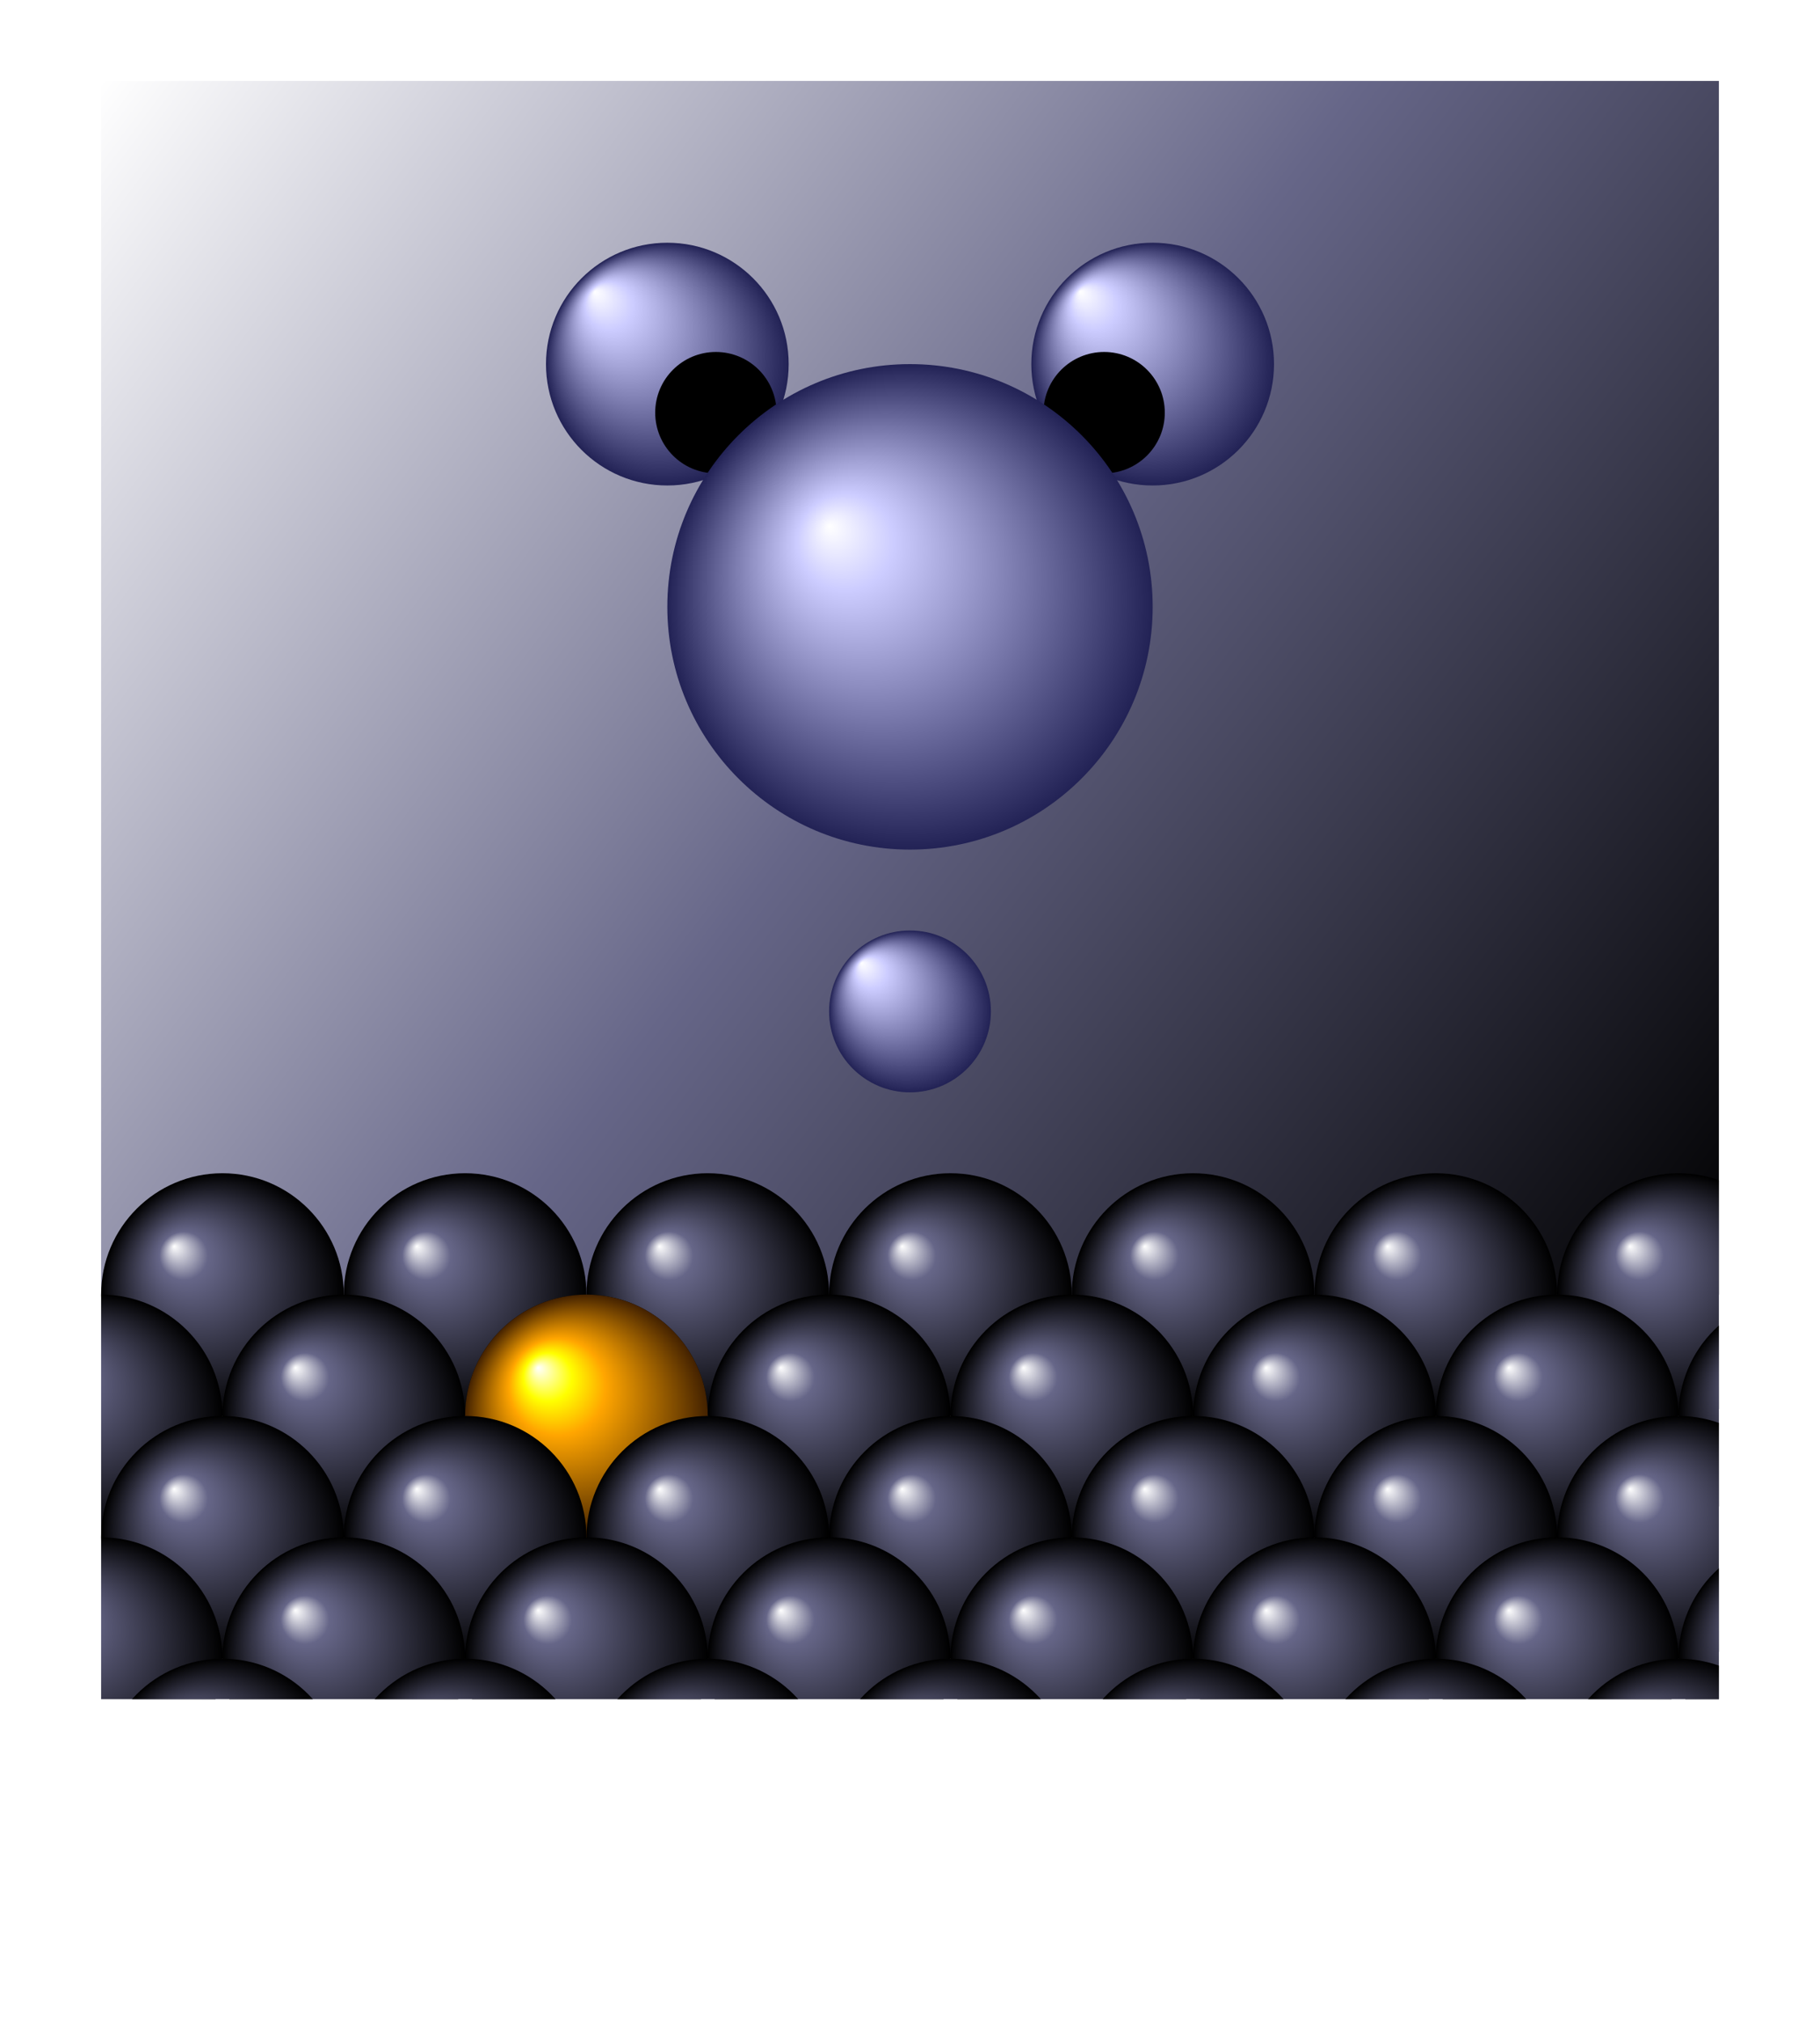 <?xml version="1.0" standalone="no"?>
<!DOCTYPE svg PUBLIC "-//W3C//DTD SVG 1.0//EN"
"http://www.w3.org/TR/2001/REC-SVG-20010904/DTD/svg10.dtd">

<!--

   Licensed to the Apache Software Foundation (ASF) under one or more
   contributor license agreements.  See the NOTICE file distributed with
   this work for additional information regarding copyright ownership.
   The ASF licenses this file to You under the Apache License, Version 2.0
   (the "License"); you may not use this file except in compliance with
   the License.  You may obtain a copy of the License at

       http://www.apache.org/licenses/LICENSE-2.0

   Unless required by applicable law or agreed to in writing, software
   distributed under the License is distributed on an "AS IS" BASIS,
   WITHOUT WARRANTIES OR CONDITIONS OF ANY KIND, either express or implied.
   See the License for the specific language governing permissions and
   limitations under the License.

-->
<!-- ========================================================================= -->
<!-- Test description here                                                     -->
<!--                                                                           -->
<!-- @author vincent.hardy@eng.sun.com                                         -->
<!-- @version $Id$                                                             -->
<!-- ========================================================================= -->

<svg xmlns="http://www.w3.org/2000/svg" xmlns:xlink="http://www.w3.org/1999/xlink" width="450" height="500" viewBox="0 0 450 500">
    <!-- ============================================================= -->
    <!-- Test content                                                  -->
    <!-- ============================================================= -->
    <svg id="testContent" x="25" y="20" width="400" height="400" viewBox="0 0 400 400">
    <defs>
        <!-- Nose Paint -->
        <radialGradient id="nosePaint" gradientUnits="userSpaceOnUse" 
                                        cx="150" cy="160" fx="130" fy="140" r="60">
            <stop offset="0%" style="stop-color:white" />
            <stop offset="20%" style="stop-color:#ccccff" />
            <stop offset="100%" style="stop-color:#222255" />
        </radialGradient>

        <!-- Gradients -->
        <radialGradient id="eyeBallPaint" gradientUnits="objectBoundingBox" 
                                         fx=".2" fy=".2" r=".5">
            <stop offset="0%" style="stop-color:white" />
            <stop offset="20%" style="stop-color:#ccccff" />
            <stop offset="100%" style="stop-color:#222255" />
        </radialGradient>

        <!-- Pattern Gradient -->
        <radialGradient id="patternBall" gradientUnits="objectBoundingBox"
                            fx="30%" fy="30%" >
            <stop offset="0%" style="stop-color:white" />
            <stop offset="20%" style="stop-color:#666688" />
            <stop offset="100%" style="stop-color:black" />
        </radialGradient>

        <!-- Pattern Gradient -->
        <radialGradient id="yellowPatternBall" gradientUnits="objectBoundingBox"
                            fx="30%" fy="30%" >
            <stop offset="0%" style="stop-color:white" />
            <stop offset="20%" style="stop-color:yellow" />
            <stop offset="40%" style="stop-color:orange" />
            <stop offset="100%" style="stop-color:#442200" />
        </radialGradient>

        <linearGradient id="backgroundGradient" gradientUnits="userSpaceOnUse" x1="0" y1="0" x2="400" y2="300">
            <stop offset="0%" style="stop-color:white" />
            <stop offset="50%" style="stop-color:#666688" />
            <stop offset="100%" style="stop-color:black" />            
        </linearGradient>

        <circle id="ball" cx="0" cy="0" r="30" style="fill:url(#patternBall)" />
        <circle id="yellowBall" cx="0" cy="0" r="30" style="fill:url(#yellowPatternBall)" />

        <g id="ballRow">
    <use xlink:href="#ball" x="30" y="30" />
    <use xlink:href="#ball" x="90" y="30" />
    <use xlink:href="#ball" x="150" y="30" />
    <use xlink:href="#ball" x="210" y="30" />
    <use xlink:href="#ball" x="270" y="30" />
    <use xlink:href="#ball" x="330" y="30" />
    <use xlink:href="#ball" x="390" y="30" />
    <use xlink:href="#ball" x="450" y="30" />
        </g>

    </defs>

    <!-- Background sky -->
    <rect x="0" y="0" width="100%" height="300" style="fill:url(#backgroundGradient)" />
  <!-- Background Texture -->
    <use xlink:href="#ballRow" x="0" y="270"/>
    <use xlink:href="#ballRow" x="-30" y="300"/>
    <use xlink:href="#yellowBall" x="120" y="330" />
    <use xlink:href="#ballRow" x="0" y="330"/>
    <use xlink:href="#ballRow" x="-30" y="360"/>
    <use xlink:href="#ballRow" x="0" y="390"/>


    <!-- Group which contains all the happy face elements -->
    <g id="surprisedFace" style="fill:white;" transform="translate(50, -30)">
        <!-- Left eye -->
        <circle cx="90" cy="100" r="30" style="fill:url(#eyeBallPaint)"/>
        <circle cx="102" cy="112" r="15" style="fill:black; stroke:none;" />

        <!-- Right eye -->
        <circle cx="90" cy="100" r="30" transform="translate(120, 0)" style="fill:url(#eyeBallPaint)"/>
        <circle cx="198" cy="112" r="15" style="fill:black; stroke:none;" />

        <!-- Nose -->
        <circle cx="150" cy="160" r="60" style="fill:url(#nosePaint)"/>

        <!-- Smile -->
        <circle cx="150" cy="260" r="20" style="fill:url(#eyeBallPaint)"/>

    </g>
    </svg>

    <!-- ============================================================= -->
    <!-- Batik sample mark                                             -->
    <!-- ============================================================= -->
    <use xlink:href="batikLogo.svg#Batik_Tag_Box" />
</svg>
